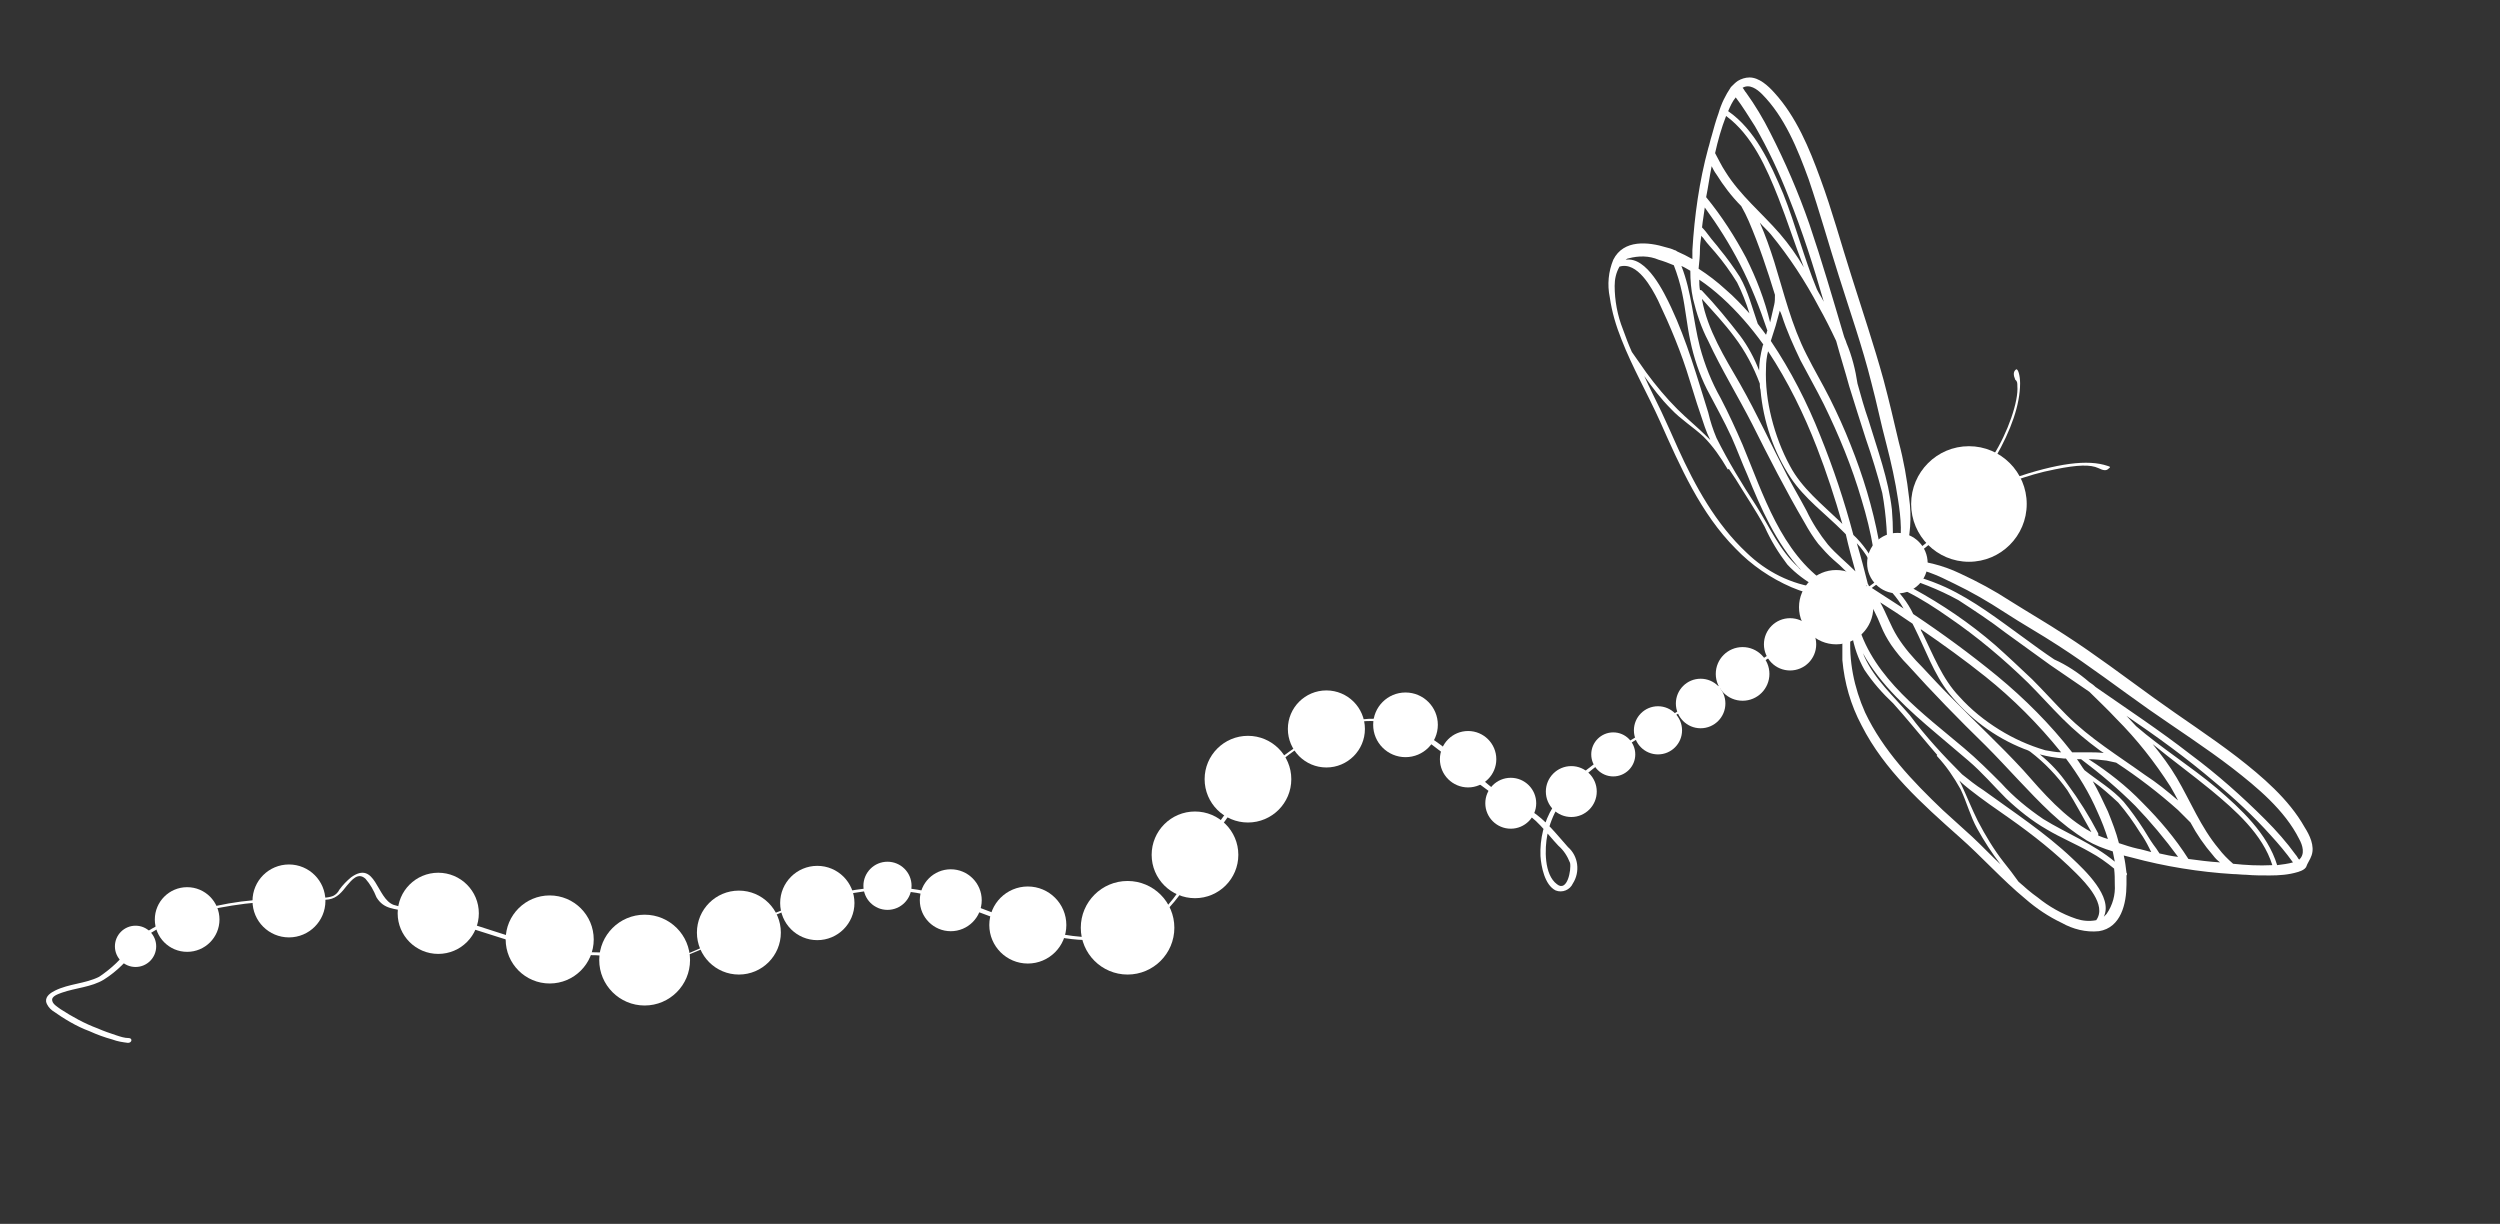 <svg xmlns="http://www.w3.org/2000/svg" xmlns:xlink="http://www.w3.org/1999/xlink" id="Layer_1" x="0px" y="0px" viewBox="0 0 363.4 177.9" style="enable-background:new 0 0 363.4 177.9;" xml:space="preserve">
<rect x="0" y="0" width="363.4" height="177.9" fill="#333333" stroke="none"/>
<style type="text/css">
	.st0{fill:#FFFFFF;}
</style>
<g id="Group_23" transform="translate(-129.694 -2.842)">
	<path id="Path_1" class="st0" d="M465.7,127.2c0.5-1.4-0.3-3-1-4.1c-2.3-4.1-6.2-7.4-9.8-10.2c-3.9-3-8.1-5.7-12.1-8.6   c-4.3-3.1-8.5-6.3-13-9.2c-2.6-1.7-5.2-3.2-7.9-4.9c-2.3-1.5-4.7-2.8-7.3-4c-2.5-1.2-5.3-1.9-8.1-2c0,0.1-0.1,0.2-0.1,0.3   c-0.1,0.3-0.3,0.5-0.4,0.8c0.1,0,0.2,0,0.2,0c2.7,0,5.2,1.2,7.6,2.4c2.5,1.2,4.9,2.6,7.2,4.1c2.6,1.7,5.3,3.2,7.9,4.9   c4.5,2.9,8.8,6.2,13.2,9.3c4,2.8,8.2,5.5,12.1,8.5c3.6,2.8,7.6,6.1,9.7,10.3c0.5,0.9,0.9,2.2,0,3c-0.2-0.2-0.3-0.5-0.5-0.7   c-1.3-1.8-2.8-3.5-4.4-5.1c-3.4-3.4-7-6.6-10.9-9.5c-4.5-3.5-9.2-6.6-13.8-9.8c-0.3-0.3-0.6-0.5-0.9-0.7c-1.5-1.3-3.3-2.5-5.1-3.3   c-1.5-1-3-2.1-4.5-3.2c-3.6-2.6-7.2-5.4-11.3-7.3c-2.2-1-4.5-1.7-6.8-2.3c-0.2,0.2-0.3,0.4-0.5,0.5c3.2,0.9,6.3,2.1,9.2,3.7   c2.3,1.5,4.6,3,6.8,4.7c2.2,1.6,4.3,3.1,6.5,4.7c1.9,1.3,3.8,2.6,5.7,3.9c1.3,1.3,2.6,2.5,3.9,3.9c3,3,5.6,6.3,7.9,9.9   c0.4,0.7,0.8,1.4,1.1,2c-1.5-1.3-3.1-2.6-4.8-3.7c-3.9-2.8-8-5.3-11.4-8.7c-1.7-1.7-3.3-3.5-5-5.2c-1.8-1.7-3.6-3.4-5.4-5   c-3.7-3.2-7.7-5.9-11.9-8.2c-1-0.6-2.1-1.1-3.2-1.6c-0.6,0.3-1.3,0.4-2,0.3c1.6,1.1,2.8,2.5,3.8,4.2c-1.7-1.1-3.4-2.2-5.1-3.3   c-0.1-0.1-0.2-0.2-0.3-0.3c0.1,0.6,0,1.3-0.1,1.9c0.9,1.3,1.6,2.7,2.2,4.2c0.4,1,0.9,1.9,1.5,2.8c0.7,1,1.5,2,2.4,2.9   c3.6,4,7.4,7.9,11.3,11.7c3.2,3.2,6.2,6.7,9.5,9.8c1.6,1.5,3.3,2.8,5.2,4c1.2,0.7,2.5,1.2,3.8,1.6c0.1,0.5,0.2,1,0.3,1.5   c-3.1-2.6-7-4.1-10.4-6.2c-2.2-1.5-4.3-3.2-6.1-5.2c-1.8-1.8-3.5-3.5-5.4-5.1c-5.9-5-13.1-10.1-15.4-17.9c-0.1-0.2-0.1-0.4-0.2-0.6   c-0.2,0.4-0.5,0.9-0.8,1.3c0,0.2,0.1,0.5,0.1,0.7c0.3,1.8,0.9,3.5,1.8,5.1c1.2,1.8,2.6,3.4,4.2,4.9c1.8,2,3.5,4.1,5.2,6.1   c0.4,0.5,0.8,0.9,1.2,1.4c-0.1,0-0.1,0.1,0,0.2c0,0,0,0,0,0c1.3,1.4,2.4,3,3.4,4.8c0.9,1.9,1.4,3.9,2.4,5.7c1,1.8,2.1,3.5,3.4,5.2   c-1.4-1.3-2.7-2.7-4.1-4c-1.4-1.3-2.9-2.6-4.3-3.9c-4.4-4.2-8.7-8.7-11.3-14.2c-1.6-3.6-2.4-7.5-2.1-11.5c-0.4,0.5-0.8,1-1.2,1.5   c0,0.8,0,1.6,0,2.4c0.3,3.3,1.2,6.5,2.8,9.5c3.3,6.5,8.8,11.4,14.2,16.2c3.3,2.9,6.2,6.2,9.6,9c1.6,1.4,3.4,2.6,5.3,3.5   c1.6,0.9,3.5,1.4,5.4,1.2c3.2-0.5,4-4,4-6.8c0-0.4,0-0.9,0-1.3c0.1-0.1,0.1-0.3,0-0.4l0,0c-0.1-0.8-0.2-1.7-0.4-2.5   c0.4,0.1,0.8,0.2,1.2,0.3c4.8,1.3,9.8,2.1,14.7,2.4h0c0.6,0,1.3,0.1,1.9,0.1c1.1,0.1,2.3,0.1,3.4,0.1c1.4,0,2.8-0.1,4.1-0.5   c0.1,0,0.2-0.1,0.3-0.1c0.3-0.1,0.7-0.3,0.9-0.6C465.1,128.3,465.5,127.8,465.7,127.2z M404.4,87.6c0.8,0.4,1.6,0.8,2.4,1.2   c2.2,1.1,4.2,2.4,6.2,3.8c4.1,2.8,7.9,6,11.5,9.5c1.7,1.7,3.3,3.5,5,5.2c1.7,1.7,3.5,3.2,5.4,4.6c0.2,0.1,0.4,0.3,0.6,0.4   c-0.8-0.1-1.5-0.1-2.3-0.1s-1.5,0-2.3,0c-3.2-4.1-6.9-7.8-10.9-11.1c-3.9-3.2-8-6.2-12.2-9C407,90.4,405.8,88.9,404.4,87.6z    M429.3,112.2c-0.8,0-1.6-0.2-2.3-0.3c-2.4-0.7-4.6-1.7-6.7-3c-2.1-1.3-4.1-2.9-5.8-4.8c-2.5-2.6-3.8-6.1-5.4-9.3   c-0.1-0.2-0.2-0.3-0.2-0.5c3.2,2.2,6.4,4.5,9.4,6.9C422.3,104.4,426,108.1,429.3,112.2L429.3,112.2z M433.7,123.8   c-3.9-2.1-7-5.7-9.9-9c-3.4-3.7-7.1-7.1-10.6-10.7c-1.4-1.4-2.7-2.8-4-4.2c-1.4-1.4-2.7-2.9-3.7-4.5c-1-1.6-1.6-3.4-2.5-5   c1.6,1,3.1,2,4.7,3.1c0.1,0.2,0.2,0.4,0.3,0.6c1.6,3.2,2.8,6.7,5,9.5c2.9,3.6,6.6,6.4,10.9,8.1c0.3,0.1,0.6,0.2,0.9,0.4   c2.1,1.6,3.9,3.5,5.4,5.6C431.4,119.6,432.5,121.7,433.7,123.8L433.7,123.8z M434.7,124.3c0-0.1,0-0.2,0-0.3   c-1.3-2.5-2.8-4.9-4.5-7.2c-1.1-1.6-2.4-3-4-4.3c1.1,0.3,2.3,0.5,3.5,0.6c0.1,0,0.2,0,0.3,0c1.8,2.4,3.4,5,4.6,7.8   c0.6,1.3,1.1,2.6,1.5,3.9C435.7,124.7,435.2,124.5,434.7,124.3L434.7,124.3z M431.5,136.4c-2.1-0.7-4-1.8-5.6-3.1   c-1-0.7-1.9-1.5-2.8-2.3c-0.7-1-1.4-1.9-2.2-2.9c-1.4-1.8-2.6-3.8-3.7-5.9c-0.9-1.8-1.6-3.6-2.4-5.3c-0.1-0.2-0.2-0.4-0.3-0.6   c0.5,0.5,1,0.9,1.5,1.3c1.9,1.5,3.8,2.8,5.8,4.2c3.4,2.4,6.7,5,9.7,8c1.4,1.4,4.5,4.6,2.9,6.8c0,0,0,0,0,0   C433.4,136.8,432.4,136.7,431.5,136.4L431.5,136.4z M437,129.1c0.1,0.8,0.1,1.5,0.1,2.3c0.1,1.5-0.3,3-1.2,4.3   c-0.1,0.1-0.2,0.2-0.4,0.4c1.4-2.9-2.8-6.8-4.6-8.5c-3.9-3.7-8.5-6.7-12.9-9.9c-1.1-0.7-2.1-1.5-3.1-2.3c-2.7-2.7-5.3-5.5-7.6-8.6   c-2.3-2.7-5.1-5.2-6.6-8.5c-0.1-0.2-0.1-0.3-0.2-0.5c2.5,4.6,6.8,8.4,10.7,11.7c1.5,1.3,3.1,2.6,4.6,3.9c2,1.7,3.7,3.7,5.5,5.5   c1.8,1.7,3.8,3.3,5.9,4.5c2,1.2,4.2,2.1,6.3,3.3C434.8,127.4,435.9,128.2,437,129.1L437,129.1z M440.4,126.2   c-0.9-0.2-1.8-0.5-2.7-0.8c-0.4-1.6-1-3.1-1.6-4.6c-0.7-1.5-1.4-3-2.2-4.4c1.3,0.9,2.5,2,3.7,3.1c1.2,1.4,2.2,2.8,3.2,4.4   c0.5,0.7,0.9,1.4,1.3,2.2c0.1,0.2,0.2,0.4,0.3,0.6C441.6,126.5,441,126.3,440.4,126.2L440.4,126.2z M443.6,126.9   c-0.3-0.5-0.6-0.9-0.9-1.3c-0.5-0.7-0.9-1.4-1.4-2.2c-0.9-1.4-1.9-2.8-2.9-4c-1.6-1.8-3.8-3.1-5.7-4.6c-0.4-0.5-0.7-1.1-1.1-1.6   h0.6c2.8,2.1,5.5,4.4,7.9,6.8c2.2,2.3,4.3,4.8,6.2,7.4C445.4,127.3,444.5,127.1,443.6,126.9L443.6,126.9z M447.8,127.7L447.8,127.7   c-1.9-3-4.2-5.7-6.7-8.2c-2.3-2.4-5-4.5-7.8-6.3c0.9,0,1.8,0.1,2.6,0.2c0.5,0.1,1,0.2,1.4,0.3c3.2,2.1,6.2,4.4,9,6.9   c0.6,0.6,1.2,1.2,1.8,1.8c0.9,1.7,2,3.3,3.3,4.8c0.3,0.4,0.6,0.7,1,1C450.8,128.1,449.3,127.9,447.8,127.7L447.8,127.7z    M454.3,128.4c-0.8-0.7-1.5-1.4-2.1-2.2c-2.6-3.1-4.1-6.9-6.1-10.3c-1-1.7-2.2-3.3-3.5-4.9c2.8,2.3,5.7,4.4,8.5,6.7   c3.5,2.9,7.5,6.4,8.9,10.9C458,128.7,456.2,128.6,454.3,128.4L454.3,128.4z M460.7,128.6c-1.4-4.6-5.3-8.2-8.8-11.2   c-3.8-3.2-8-5.8-11.7-9c-0.5-0.5-0.9-1-1.4-1.5c4.4,3,8.7,6.1,12.8,9.6c2.9,2.4,5.7,5,8.2,7.8c1.1,1.2,2.2,2.5,3.2,3.9   C462.3,128.4,461.5,128.5,460.7,128.6L460.7,128.6z"></path>
	<path id="Path_2" class="st0" d="M383.6,83.2c-4.5-4.2-7.5-9.7-10-15.2c-0.8-1.8-1.6-3.6-2.4-5.3c-0.8-1.7-1.7-3.4-2.5-5.2   c1.2,1.7,2.4,3.3,3.9,4.8c1.4,1.5,3.2,2.6,4.7,4c1.4,1.4,2.5,3,3.5,4.7c0,0.1,0.1,0.1,0.2,0c0,0,0,0,0,0c0.3,0.5,0.7,1,1,1.5   c1.4,2.3,2.9,4.5,4.2,6.9c0.9,2,2,3.8,3.3,5.5c1.2,1.3,2.7,2.4,4.3,3.3c0.2,0.1,0.4,0.2,0.6,0.3c0.5-0.1,1-0.3,1.5-0.4   c-0.2-0.1-0.4-0.2-0.6-0.4c-6.7-4.5-9.3-13-12.3-20.2c-1-2.3-2-4.5-3.2-6.8c-1.3-2.3-2.3-4.8-3-7.4c-1-3.9-1.2-8-2.7-11.8   c0.5,0.2,0.9,0.5,1.3,0.7c0,1.4,0.1,2.7,0.4,4.1c0.5,2.1,1.2,4.2,2.2,6.1c1.9,4.1,4.3,8,6.4,12.1c2.4,4.8,4.9,9.7,7.6,14.3   c0.6,1.1,1.3,2.2,2,3.1c0.7,0.8,1.4,1.6,2.2,2.3c1.2,1,2.3,2.1,3.3,3.4c0.6,0.1,1.3,0.2,1.9,0.5c-0.1-0.1-0.1-0.3-0.2-0.4   c-0.5-2-1-3.9-1.6-5.9c1.3,1.4,2.3,3.1,2.8,4.9c0.1-0.7,0.4-1.3,0.9-1.8c-0.1-1.2-0.3-2.4-0.5-3.5c-0.9-4.8-2.3-9.4-4.1-13.9   c-0.9-2.3-1.9-4.5-3-6.7c-1.1-2.2-2.3-4.2-3.4-6.4c-2.2-4.3-3.3-9-4.7-13.5c-0.6-1.9-1.3-3.9-2.1-5.7c0.5,0.6,1.1,1.1,1.6,1.7   c2.7,3.3,5,6.8,7,10.6c0.9,1.6,1.7,3.2,2.5,4.9c0.6,2.2,1.3,4.4,1.9,6.6c0.8,2.6,1.6,5.1,2.4,7.6c0.9,2.6,1.7,5.2,2.4,7.9   c0.6,3.3,0.8,6.6,0.7,9.9c0.2-0.1,0.4-0.3,0.7-0.3c0.2-2.4,0.2-4.8,0-7.2c-0.5-4.4-2.1-8.7-3.4-13c-0.6-1.7-1.1-3.5-1.6-5.3   c-0.3-2-0.8-4-1.6-5.9c-0.1-0.4-0.3-0.7-0.4-1.1c-1.6-5.4-3.2-10.9-5-16.2c-1.6-4.6-3.5-9-5.7-13.3c-1-2-2.2-4-3.5-5.8   c-0.2-0.2-0.3-0.5-0.5-0.7c1-0.6,2.1,0.2,2.8,0.9c3.3,3.3,5.2,8,6.8,12.4c1.6,4.7,2.9,9.4,4.4,14.1c1.6,5.1,3.4,10.2,4.7,15.4   c0.8,3,1.4,6,2.2,9c0.7,2.7,1.3,5.4,1.7,8.1c0.4,2.6,0.7,5.4-0.1,8c0,0.1,0,0.1-0.1,0.2c0.3-0.1,0.6-0.1,0.9-0.2c0.1,0,0.2,0,0.3,0   c0.8-2.7,1-5.5,0.6-8.3c-0.3-2.7-0.8-5.5-1.5-8.1c-0.7-3-1.4-6-2.2-9c-1.4-5.1-3.1-10.1-4.7-15.2c-1.5-4.7-2.8-9.5-4.5-14.1   c-1.6-4.4-3.5-9-6.7-12.5c-0.9-1-2.2-2.2-3.6-2.2c-0.6,0-1.2,0.2-1.7,0.5c-0.3,0.2-0.6,0.5-0.8,0.7c-0.1,0.1-0.1,0.1-0.2,0.2   c-0.8,1.2-1.4,2.4-1.8,3.8c-0.4,1.1-0.7,2.2-1,3.3c-0.2,0.6-0.3,1.2-0.5,1.8l0,0c-1.3,4.8-2,9.8-2.3,14.8c0,0.4,0,0.8,0,1.3   c-0.7-0.4-1.5-0.8-2.2-1.1l0,0c-0.1-0.1-0.3-0.2-0.4-0.2c-0.4-0.2-0.8-0.3-1.2-0.4c-2.6-0.8-6.2-1.2-7.7,1.8   c-0.7,1.7-0.9,3.6-0.5,5.5c0.3,2.1,0.9,4.1,1.7,6.1c1.6,4.1,3.8,7.9,5.6,11.9c2.9,6.5,5.9,13.4,11,18.5c2.3,2.4,5.1,4.3,8.1,5.6   c0.7,0.3,1.5,0.6,2.3,0.8c0.6-0.2,1.2-0.5,1.8-0.7C390,87.8,386.4,85.9,383.6,83.2z M377.1,45.1c-0.1-0.1-0.2-0.1-0.3-0.1   c-0.1-0.5-0.1-1-0.1-1.5c1.2,0.8,2.3,1.7,3.3,2.6c2.2,2,4.2,4.3,6,6.8c0,0.1-0.1,0.2-0.1,0.3c-0.3,1.2-0.5,2.3-0.5,3.5   c-0.7-1.8-1.6-3.5-2.8-5.1C380.9,49.4,379.1,47.2,377.1,45.1L377.1,45.1z M386.7,53.9c2.9,4.4,5.2,9.1,7.1,14   c1.4,3.6,2.6,7.3,3.7,11.1l-0.4-0.4c-2.6-2.5-5.5-4.8-7.2-8c-1.2-2.2-2.1-4.6-2.7-7c-0.6-2.4-0.9-4.8-0.8-7.3   C386.4,55.5,386.5,54.7,386.7,53.9L386.7,53.9z M399.4,85.9c-1.3-1.3-2.8-2.5-4-3.9c-1.2-1.5-2.3-3.2-3.1-4.9   c-0.9-1.7-1.9-3.4-2.8-5.1c-2.3-4.4-4.4-9-6.9-13.4c-2.2-3.8-4.7-7.8-5.5-12.2c0,0,0,0,0-0.1c1.6,1.8,3.3,3.6,4.7,5.5   c1.6,2.1,2.8,4.4,3.7,6.8c0,0.3,0,0.6,0.1,0.9c0.4,4.6,1.9,9,4.4,12.8c2,3,5,5.2,7.5,7.7c0.2,0.2,0.3,0.3,0.5,0.5   C398.4,82.3,398.9,84.1,399.4,85.9z M388.7,48.7c0.7,2.2,1.7,4.4,2.7,6.5c1.1,2.1,2.3,4.2,3.4,6.4c2.2,4.5,4.1,9.1,5.5,13.9   c0.7,2.3,1.3,4.7,1.7,7.1c0.1,0.9,0.3,1.8,0.4,2.6c-0.8-1.7-1.9-3.3-3.3-4.6c-1.3-4.9-2.9-9.7-4.8-14.4c-1.9-4.8-4.3-9.5-7.2-13.8   c0.2-0.7,0.5-1.5,0.7-2.2s0.4-1.5,0.6-2.2C388.5,48.2,388.6,48.4,388.7,48.7z M380.9,19c0.3-0.7,0.6-1.4,1.1-2   c1,1.3,1.9,2.8,2.8,4.2c1.9,3.3,3.5,6.7,4.9,10.3c2,5,3.6,10,5.1,15.2c-0.3-0.6-0.7-1.2-1-1.8c-1.9-4.6-3.1-9.4-4.9-13.9   C387,26.5,384.8,21.7,380.9,19z M380.6,19.7c3.8,2.8,5.9,7.6,7.6,11.9c1.3,3.3,2.4,6.8,3.7,10.1c-1-1.7-2.2-3.4-3.5-4.9   c-2.6-3-5.8-5.6-7.9-9c-0.6-0.9-1-1.8-1.5-2.7C379.4,23.3,379.9,21.5,380.6,19.7L380.6,19.7z M377.7,31.5c0.3-1.5,0.5-3,0.8-4.5   c0.2,0.4,0.4,0.8,0.7,1.2c1,1.6,2.2,3.2,3.6,4.6c0.4,0.7,0.8,1.5,1.1,2.2c1.5,3.5,2.7,7.1,3.8,10.7c0,0.5,0,1-0.1,1.4   c-0.2,0.9-0.4,1.7-0.6,2.6c-0.8-3.3-2-6.4-3.5-9.4C381.9,37.3,380,34.3,377.7,31.5C377.7,31.6,377.7,31.6,377.7,31.5L377.7,31.5z    M377.5,33c1.9,2.6,3.6,5.3,5.1,8.2c1.6,3.1,2.9,6.4,4,9.7c-0.1,0.2-0.1,0.4-0.2,0.6c-0.4-0.5-0.8-1.1-1.2-1.6   c-0.8-2.3-1.4-4.7-2.6-6.8c-0.9-1.4-1.9-2.8-2.9-4c-0.5-0.7-1.1-1.3-1.6-2c-0.3-0.4-0.6-0.8-1-1.2C377.2,34.9,377.4,33.9,377.5,33   L377.5,33z M376.8,39.1c0-0.7,0.1-1.3,0.2-2c0.1,0.2,0.3,0.3,0.4,0.5c0.5,0.7,1.1,1.3,1.6,1.9c1.2,1.4,2.2,2.8,3.2,4.4   c0.7,1.4,1.3,2.9,1.8,4.5c-1.1-1.2-2.2-2.4-3.5-3.5c-1.2-1.1-2.5-2.1-3.9-3C376.7,41,376.8,40,376.8,39.1L376.8,39.1z M366,40.6   c0.1-0.1,0.3-0.2,0.4-0.2c1.5-0.4,3-0.4,4.4,0.2c0.7,0.2,1.5,0.5,2.2,0.8c0.5,1.3,0.9,2.6,1.2,4c0.5,2.3,0.7,4.7,1.2,7   c0.5,2.4,1.3,4.8,2.4,7c1.2,2.3,2.5,4.6,3.6,7c0.8,1.8,1.5,3.7,2.3,5.5c1.9,4.7,4.2,10,7.8,13.8c-0.1-0.1-0.3-0.2-0.4-0.4   c-2.7-2.4-4.2-5.9-6.1-8.9c-2.1-3.2-4.1-6.5-5.8-9.9c-0.5-1.2-0.9-2.4-1.2-3.7c-1.6-5.1-3.1-10.4-5.4-15.3   C371.6,45.4,369.1,40.1,366,40.6L366,40.6z M366.9,54c-0.5-1.1-0.9-2.2-1.3-3.3c-0.8-2-1.2-4.2-1.2-6.3c0-1,0.2-1.9,0.7-2.8   c0,0,0,0,0,0c2.6-0.8,4.7,3.1,5.6,4.9c1.8,3.8,3.4,7.6,4.6,11.6c0.7,2.3,1.4,4.5,2.2,6.8c0.2,0.6,0.5,1.3,0.8,1.9   c-0.2-0.2-0.3-0.3-0.5-0.5c-1.4-1.4-2.9-2.6-4.3-4c-1.6-1.6-3.1-3.4-4.5-5.3C368.3,56,367.6,55,366.9,54L366.9,54z"></path>
	<g id="Group_1" transform="translate(415.682 58.274)">
		<path id="Path_3" class="st0" d="M20.4,12.3c-2.9-1-7.3-0.4-13.8,1.8c0.1,0.1,0.1,0.3,0.1,0.4c1.9-0.7,3.9-1.3,6-1.7    c3.4-0.7,5.2-0.7,6.3-0.2c0.8,0.4,1.2,0.4,1.5,0.1C20.8,12.5,20.8,12.4,20.4,12.3z"></path>
	</g>
	<g id="Group_2" transform="translate(412.936 44.65)">
		<path id="Path_4" class="st0" d="M10,14.3c0.2,2.2-1.4,6.8-3.5,10.1c0.1,0.1,0.2,0.2,0.3,0.3c2.3-4,3.6-7.7,3.6-10.8    c0-1.1-0.3-2.2-0.6-2c-0.4,0.3-0.4,0.8-0.1,1.5C10,13.6,10,13.9,10,14.3z"></path>
	</g>
	<g id="Group_4" transform="translate(142.018 64.676)">
		<g id="Group_3">
			<path id="Path_5" class="st0" d="M273.9,12c-10.1,8.5-20.8,16.3-32.1,23.2c-5.1,3.2-10.3,6.4-15.5,9.6c-4.7,2.9-10,5.8-12.9,10.7     c-1.3,2.1-1.9,4.6-1.8,7.1c0.1,1.5,0.6,4.2,2.2,5c1,0.4,2.1-0.1,2.5-1c1.1-1.7,0.8-4-0.7-5.3c-1.7-1.9-3.2-3.9-5.4-5.3     c-1-0.6-2.2-1.1-3.2-1.7c-1.3-0.8-2.5-1.6-3.6-2.6c-3.8-3.1-7.3-6.8-12-8.4c-5.1-1.7-10.2,0.1-14.5,2.9c-4.7,3-8.8,6.9-12,11.5     c-3.2,4.6-5.1,10.7-9.7,14.1c-5.4,4-12.8,2.7-18.7,0.7c-5.8-2-11.5-4.8-17.8-5.3c-5.8-0.4-12.1,1.2-17.4,3.3     c-2.9,1.1-5.7,2.6-8.5,3.9c-2.9,1.4-6.4,3.3-9.7,3.5c-1.6-0.1-3.2-0.4-4.7-0.9c-1.3-0.3-2.7-0.4-4-0.4c-3.4,0-6.8-0.6-10.1-1.6     c-3.3-0.9-6.5-2.1-9.7-3c-1.5-0.4-3-0.8-4.4-1.2c-1.7-0.4-3.6-0.6-5.3-1.1c-2.5-0.9-2.6-6.6-6.2-4c-0.6,0.5-1.2,1.1-1.7,1.8     c-0.2,0.4-0.5,0.7-0.9,0.9c-0.8,0.3-1.6,0.3-2.5,0.2c-2.4,0-4.8,0.1-7.2,0.3c-4.9,0.2-9.8,1.3-14.4,3.1c-2,0.9-3.9,2.1-5.6,3.5     c-0.4,0.4,0.5,0.3,0.8,0.1c3.9-3.5,9.1-5,14.2-5.8c2.5-0.4,5.1-0.6,7.6-0.7c2.1-0.1,4.4,0.1,6.5-0.2c1.2-0.2,1.9-1.1,2.6-2     c0.7-0.8,1.6-2,2.7-1c0.7,0.8,1.2,1.7,1.6,2.7c1.1,1.8,2.6,1.6,4.6,2.1c3.2,0.7,6.3,1.5,9.4,2.5c5.5,1.7,11,3.8,16.8,3.8     c1.5,0,2.9,0.1,4.4,0.4c1.4,0.4,2.8,0.7,4.2,0.9c2.2,0.1,4.3-0.7,6.3-1.5c5.5-2.2,10.6-5.4,16.4-7.1c3.2-1,6.5-1.7,9.9-2.1     c3.5-0.2,7,0.2,10.3,1.3c9,2.8,19.2,8.8,28.8,4.3c4.5-2.2,6.9-6.6,9.2-10.8c2.7-5,6.2-9.4,10.5-13.1c5-4.1,11.4-8.1,18-5.5     c4.5,1.8,7.9,5.4,11.6,8.4c1.8,1.4,3.7,2.6,5.7,3.6c2.5,1.2,3.9,3.4,5.7,5.3c0.8,0.7,1.3,1.5,1.7,2.5c0.2,1-0.4,4.3-1.9,3.1     c-1.9-1.4-1.8-5.2-1.4-7.2c1.2-6,6.4-9.7,11.3-12.8c4.7-3,9.5-5.9,14.3-8.8c10-6,19.6-12.6,28.8-19.7c2.5-2,5-4.1,7.5-6.2     C275.1,11.8,274.2,11.8,273.9,12L273.9,12z"></path>
		</g>
	</g>
	<g id="Group_21" transform="translate(129.694 128.234)">
		<g id="Group_20">
			<path id="Path_34" class="st0" d="M19,12.1c-1.2,1.8-2.8,3.3-4.6,4.5c-2,1-4.4,1-6.4,2c-0.6,0.3-1.4,0.8-1.3,1.6     c0.1,0.5,0.5,1,0.9,1.3c1.7,1.2,3.5,2.3,5.4,3c1.1,0.5,2.2,0.9,3.3,1.2c0.8,0.3,1.5,0.4,2.3,0.5c0.6,0,0.7-0.7,0.1-0.7     c-0.6,0-1.2-0.2-1.8-0.4c-0.9-0.3-1.8-0.6-2.7-1c-1.9-0.7-3.7-1.7-5.4-2.8c-0.4-0.3-1.1-0.7-1.2-1.2c-0.2-0.7,0.9-1,1.4-1.2     c2-0.7,4.3-0.8,6.1-1.9c1.9-1.2,3.5-2.8,4.7-4.6C20.1,11.9,19.2,11.7,19,12.1L19,12.1z"></path>
		</g>
	</g>
	<g id="Group_22" transform="translate(139.898 55.902)">
		<circle id="Ellipse_3" class="st0" cx="276" cy="20.2" r="8.4"></circle>
		<circle id="Ellipse_4" class="st0" cx="265.6" cy="28.8" r="4.4"></circle>
		<circle id="Ellipse_5" class="st0" cx="256.7" cy="35.2" r="5.4"></circle>
		<circle id="Ellipse_6" class="st0" cx="250" cy="40.6" r="3.8"></circle>
		<circle id="Ellipse_7" class="st0" cx="243.1" cy="44.9" r="3.9"></circle>
		<circle id="Ellipse_8" class="st0" cx="237" cy="49.2" r="3.6"></circle>
		<circle id="Ellipse_9" class="st0" cx="230.8" cy="53.1" r="3.5"></circle>
		<circle id="Ellipse_10" class="st0" cx="224.3" cy="56.6" r="3.2"></circle>
		<circle id="Ellipse_11" class="st0" cx="218.2" cy="62" r="3.7"></circle>
		<circle id="Ellipse_12" class="st0" cx="209.4" cy="63.7" r="3.7"></circle>
		<circle id="Ellipse_13" class="st0" cx="203.2" cy="57.3" r="4.1"></circle>
		<circle id="Ellipse_14" class="st0" cx="194.1" cy="52.3" r="4.7"></circle>
		<circle id="Ellipse_15" class="st0" cx="182.6" cy="52.9" r="5.6"></circle>
		<circle id="Ellipse_16" class="st0" cx="171.2" cy="60.2" r="6.3"></circle>
		<circle id="Ellipse_17" class="st0" cx="163.5" cy="71.2" r="6.3"></circle>
		<circle id="Ellipse_18" class="st0" cx="153.7" cy="81.8" r="6.8"></circle>
		<circle id="Ellipse_19" class="st0" cx="139.2" cy="81.4" r="5.6"></circle>
		<circle id="Ellipse_20" class="st0" cx="128" cy="77.8" r="4.5"></circle>
		<circle id="Ellipse_21" class="st0" cx="118.8" cy="75.7" r="3.5"></circle>
		<circle id="Ellipse_22" class="st0" cx="108.6" cy="78.2" r="5.4"></circle>
		<circle id="Ellipse_23" class="st0" cx="97.2" cy="82.5" r="6.1"></circle>
		<circle id="Ellipse_24" class="st0" cx="83.5" cy="86.5" r="6.6"></circle>
		<circle id="Ellipse_25" class="st0" cx="69.7" cy="83.5" r="6.4"></circle>
		<circle id="Ellipse_26" class="st0" cx="53.5" cy="79.7" r="5.9"></circle>
		<circle id="Ellipse_27" class="st0" cx="31.8" cy="77.9" r="5.3"></circle>
		<circle id="Ellipse_28" class="st0" cx="17" cy="80.6" r="4.7"></circle>
		<circle id="Ellipse_29" class="st0" cx="9.5" cy="84.5" r="3"></circle>
	</g>
</g>
</svg>